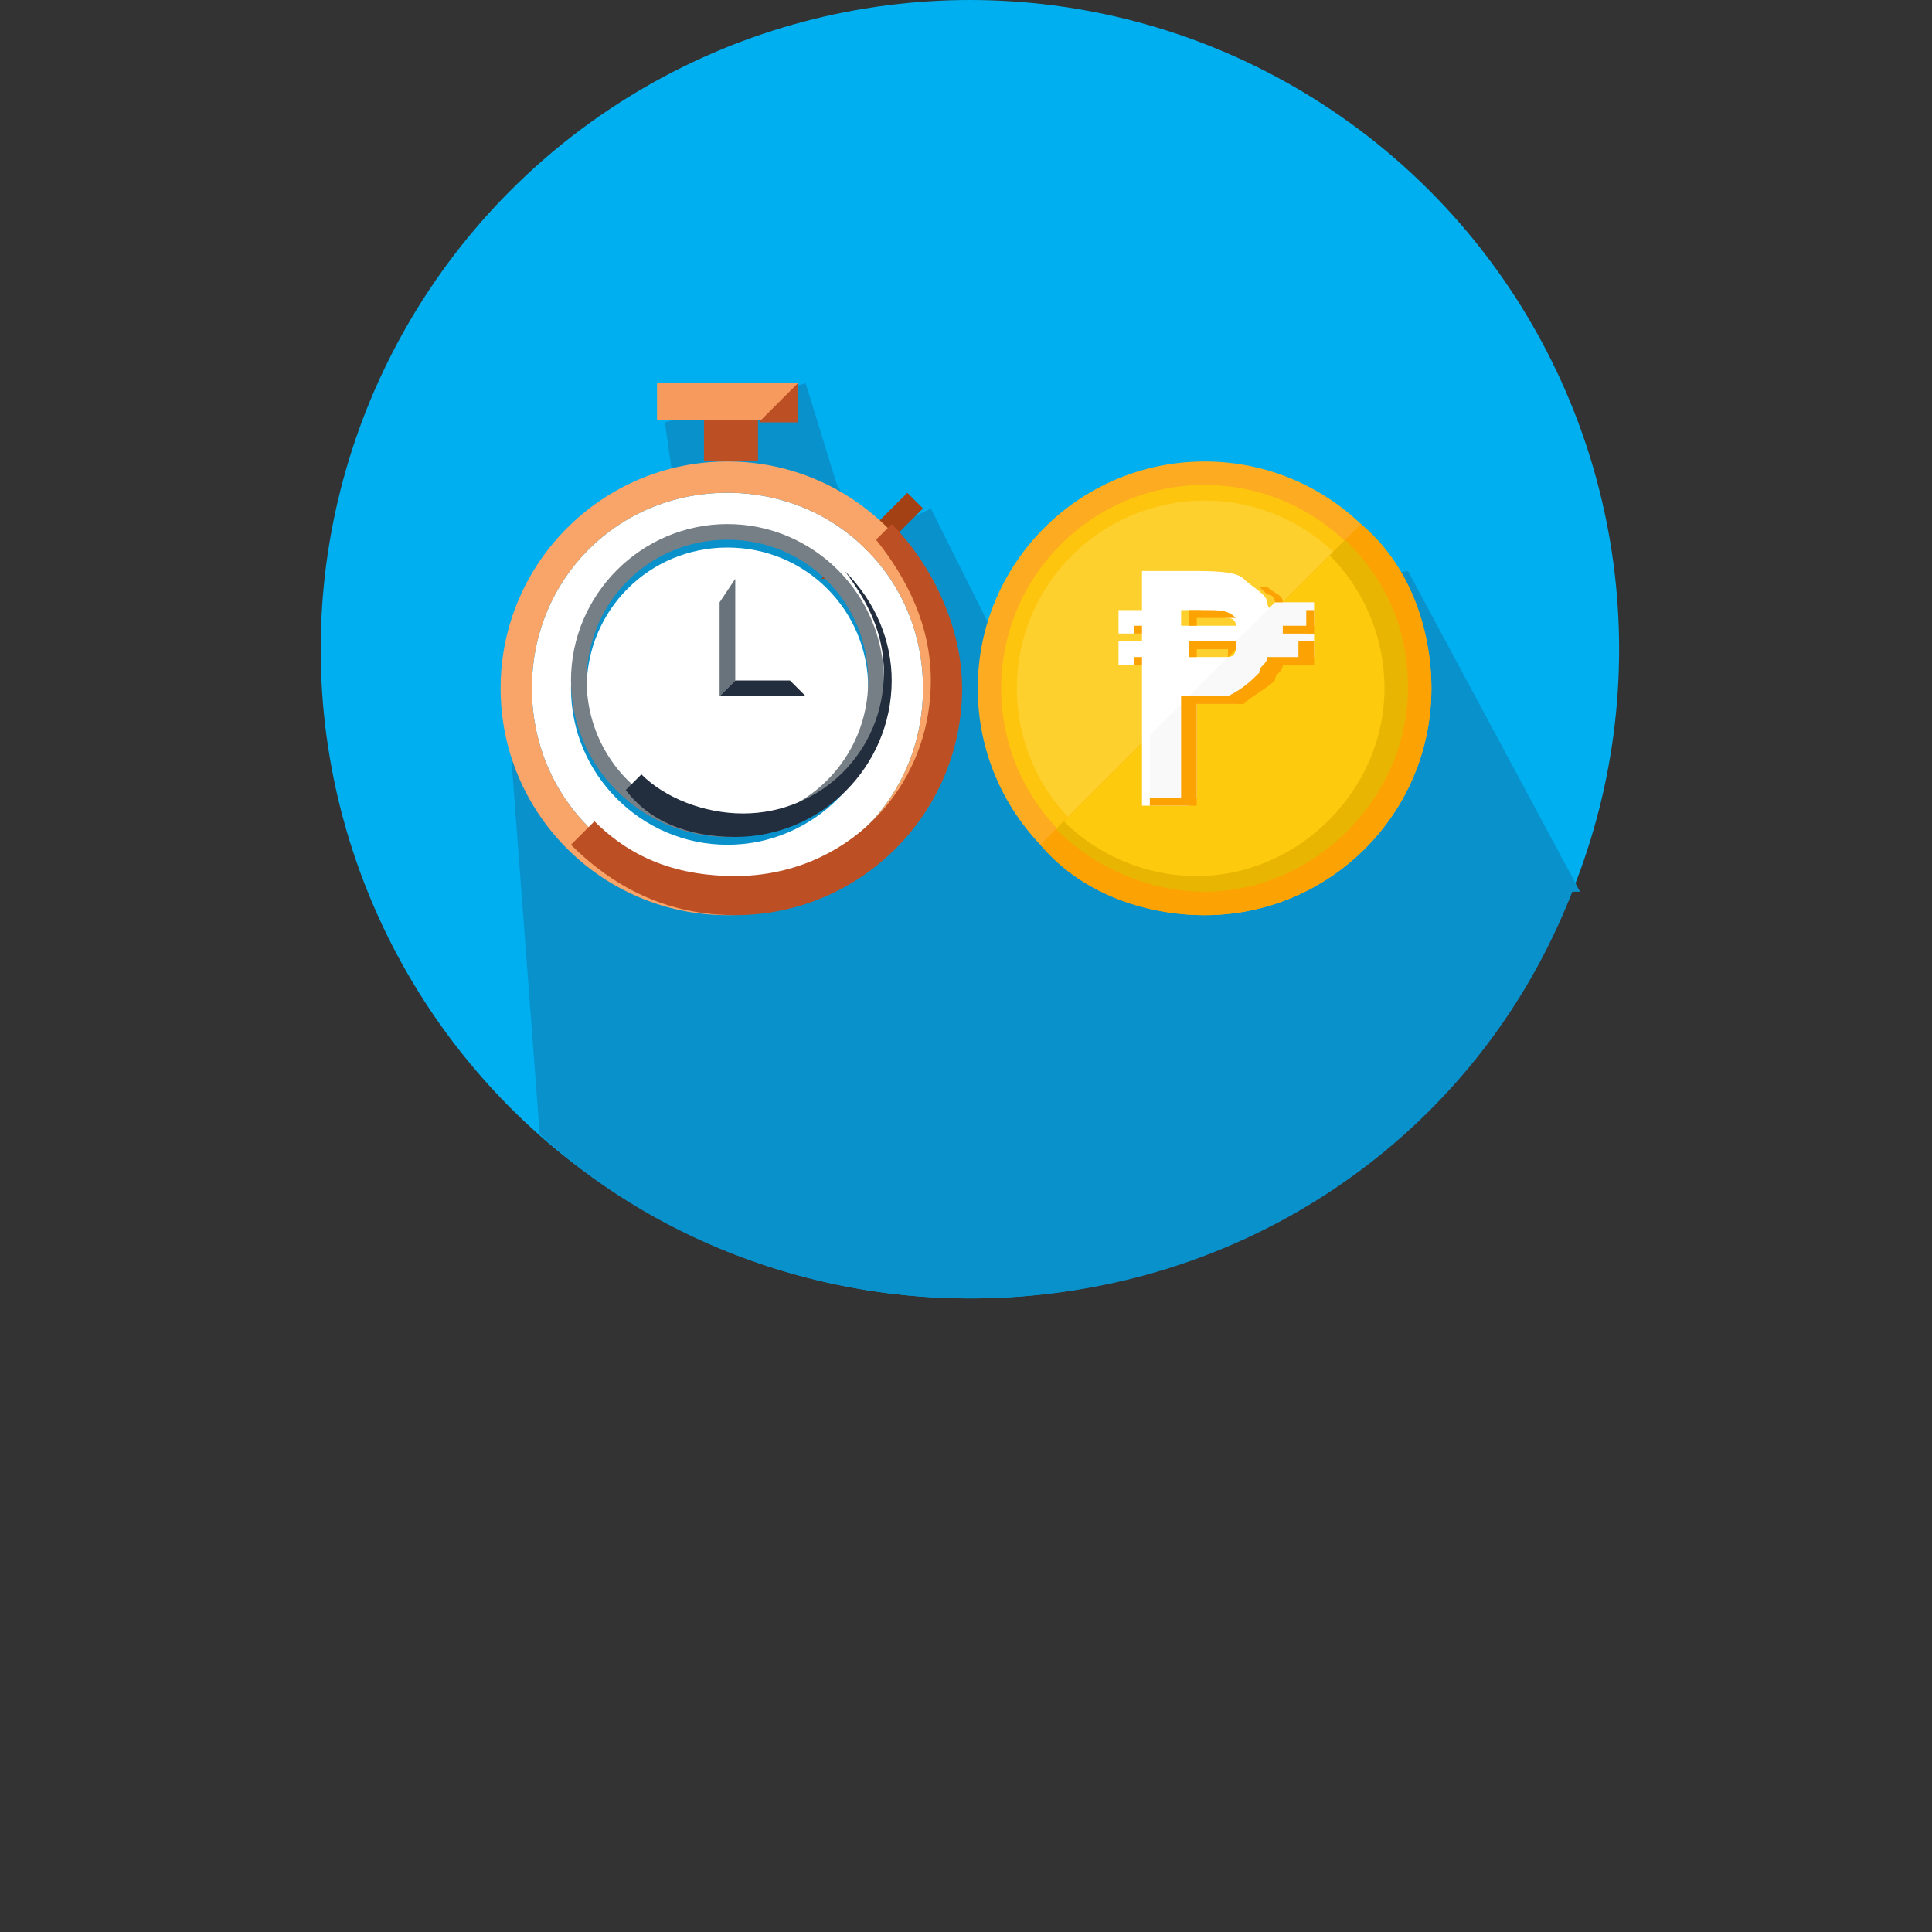 <?xml version="1.0" encoding="UTF-8"?>
<!DOCTYPE svg PUBLIC "-//W3C//DTD SVG 1.1//EN" "http://www.w3.org/Graphics/SVG/1.1/DTD/svg11.dtd">
<!-- Creator: CorelDRAW X6 -->
<svg xmlns="http://www.w3.org/2000/svg" xml:space="preserve" width="23.804mm" height="23.804mm" version="1.1" style="shape-rendering:geometricPrecision; text-rendering:geometricPrecision; image-rendering:optimizeQuality; fill-rule:evenodd; clip-rule:evenodd"
viewBox="0 0 247 247"
 xmlns:xlink="http://www.w3.org/1999/xlink">
 <rect x="0" y="0" width="247" height="247" fill="#333333" stroke="none"/>
 <defs>
  <style type="text/css">
   <![CDATA[
    .fil0 {fill:none}
    .fil1 {fill:#00AFEF}
    .fil2 {fill:#0991CC}
    .fil8 {fill:#222E3E}
    .fil10 {fill:#69737C}
    .fil7 {fill:#767F86}
    .fil3 {fill:#A34114}
    .fil5 {fill:#BC4F24}
    .fil15 {fill:#E8B602}
    .fil9 {fill:#F79A5D}
    .fil6 {fill:#F9A569}
    .fil17 {fill:#F9F9FA}
    .fil14 {fill:#FCA202}
    .fil11 {fill:#FDAC21}
    .fil12 {fill:#FDC50D}
    .fil16 {fill:#FECA0E}
    .fil13 {fill:#FED02E}
    .fil4 {fill:white}
   ]]>
  </style>
 </defs>
 <g id="Layer_x0020_1">
  <g id="_769712784">
   <rect class="fil0" width="247" height="247"/>
   <circle class="fil1" cx="124" cy="83" r="83"/>
   <path class="fil2" d="M201 114c-12,31 -42,52 -77,52 -21,0 -41,-8 -55,-21l-4 -53 21 -31 -1 -7 18 -5 4 13 4 7 8 -4 8 16 53 -8 22 41z"/>
   <g>
    <g>
     <polygon class="fil3" points="116,63 118,65 109,74 105,74 "/>
     <path class="fil4" d="M93 63c14,0 25,11 25,25 0,14 -11,25 -25,25 -14,0 -25,-11 -25,-25 0,-14 11,-25 25,-25zm0 5c11,0 20,9 20,20 0,11 -9,20 -20,20 -11,0 -20,-9 -20,-20 0,-11 9,-20 20,-20zm0 2c10,0 18,8 18,18 0,10 -8,18 -18,18 -10,0 -18,-8 -18,-18 0,-10 8,-18 18,-18z"/>
     <rect class="fil5" x="90" y="49" width="6.91" height="9.928"/>
     <g>
      <path class="fil6" d="M93 59c16,0 29,13 29,29 0,16 -13,29 -29,29 -16,0 -29,-13 -29,-29 0,-16 13,-29 29,-29zm0 4c14,0 25,11 25,25 0,14 -11,25 -25,25 -14,0 -25,-11 -25,-25 0,-14 11,-25 25,-25z"/>
      <path class="fil7" d="M93 67c11,0 20,9 20,20 0,11 -9,20 -20,20 -11,0 -20,-9 -20,-20 0,-11 9,-20 20,-20zm0 2c10,0 18,8 18,18 0,10 -8,18 -18,18 -10,0 -18,-8 -18,-18 0,-10 8,-18 18,-18z"/>
     </g>
     <g>
      <path class="fil5" d="M114 67c5,5 9,13 9,21 0,16 -13,29 -29,29 -8,0 -15,-3 -21,-9l3 -3c5,5 11,7 18,7 14,0 25,-11 25,-25 0,-7 -3,-13 -7,-18l3 -3z"/>
      <path class="fil8" d="M108 73c4,4 6,9 6,14 0,11 -9,20 -20,20 -6,0 -11,-2 -14,-6l2 -2c3,3 8,5 13,5 10,0 18,-8 18,-18 0,-5 -2,-9 -5,-13l2 -2z"/>
     </g>
     <rect class="fil9" x="84" y="49" width="18.015" height="4.708"/>
     <polygon class="fil5" points="102,49 102,54 97,54 "/>
     <polygon class="fil10" points="94,74 92,77 92,89 94,87 "/>
     <polygon class="fil8" points="92,89 103,89 101,87 94,87 "/>
    </g>
    <circle class="fil11" cx="154" cy="88" r="29"/>
    <circle class="fil12" cx="154" cy="88" r="26"/>
    <circle class="fil13" cx="154" cy="88" r="24"/>
    <path class="fil14" d="M174 67c6,5 9,13 9,21 0,16 -13,29 -29,29 -8,0 -16,-3 -21,-9l41 -41z"/>
    <path class="fil15" d="M172 69c5,5 8,11 8,19 0,14 -12,26 -26,26 -7,0 -14,-3 -19,-8l37 -37z"/>
    <path class="fil16" d="M170 71c4,4 7,10 7,17 0,13 -11,24 -24,24 -7,0 -13,-3 -17,-7l33 -33z"/>
    <path class="fil4" d="M146 73l6 0c3,0 6,0 7,1 1,1 3,2 3,3 0,0 0,1 1,1l4 0 0 3 -3 0c0,0 0,1 0,1 0,0 0,0 0,0l3 0 0 3 -4 0c0,1 -1,1 -1,2 -1,1 -3,2 -4,3 -1,0 -3,0 -6,0l0 13 -6 0 0 -18 -3 0 0 -3 3 0 0 -1 -3 0 0 -3 3 0 0 -5zm6 7l6 0c0,-1 -1,-1 -1,-1 -1,0 -2,-1 -4,-1l-2 0 0 2zm6 2l-6 0 0 2 2 0c1,0 2,0 3,0 1,0 1,-1 1,-1 0,0 0,0 0,-1z"/>
    <path class="fil17" d="M164 77c0,0 0,0 0,0l4 0 0 3 -3 0c0,0 0,1 0,1 0,0 0,0 0,0l3 0 0 3 -4 0c0,1 -1,1 -1,2 -1,1 -3,2 -4,3 -1,0 -3,0 -6,0l0 13 -6 0 0 -8 10 -10c0,0 0,0 0,0 1,0 1,-1 1,-1 0,0 0,0 0,-1l0 0 5 -5z"/>
    <path class="fil14" d="M162 75c1,1 2,1 2,2l-1 0c0,0 0,-1 -1,-1 0,0 -1,-1 -1,-1zm5 3l1 0 0 3 -3 0 0 0 -1 0c0,0 0,0 0,0 0,0 0,-1 0,-1l3 0 0 -2zm0 4l1 0 0 3 -4 0c0,1 -1,1 -1,2 -1,1 -3,2 -4,3 -1,0 -3,0 -6,0l0 13 -6 0 0 -1 4 0 0 -13c3,0 5,0 6,0 2,-1 3,-2 4,-3 0,-1 1,-1 1,-2l4 0 0 -2zm-21 3l-1 0 0 -1 1 0 0 1zm0 -4l-1 0 0 -1 1 0 0 1zm12 -2c-1,0 -2,0 -3,0l-2 0 0 1 -1 0 0 -2 2 0c2,0 3,0 4,1 0,0 1,1 1,1zm-1 4l-4 0 0 1 -1 0 0 -2 6 0c0,0 0,0 0,1 0,0 0,0 -1,1z"/>
   </g>
  </g>
 </g>
</svg>
